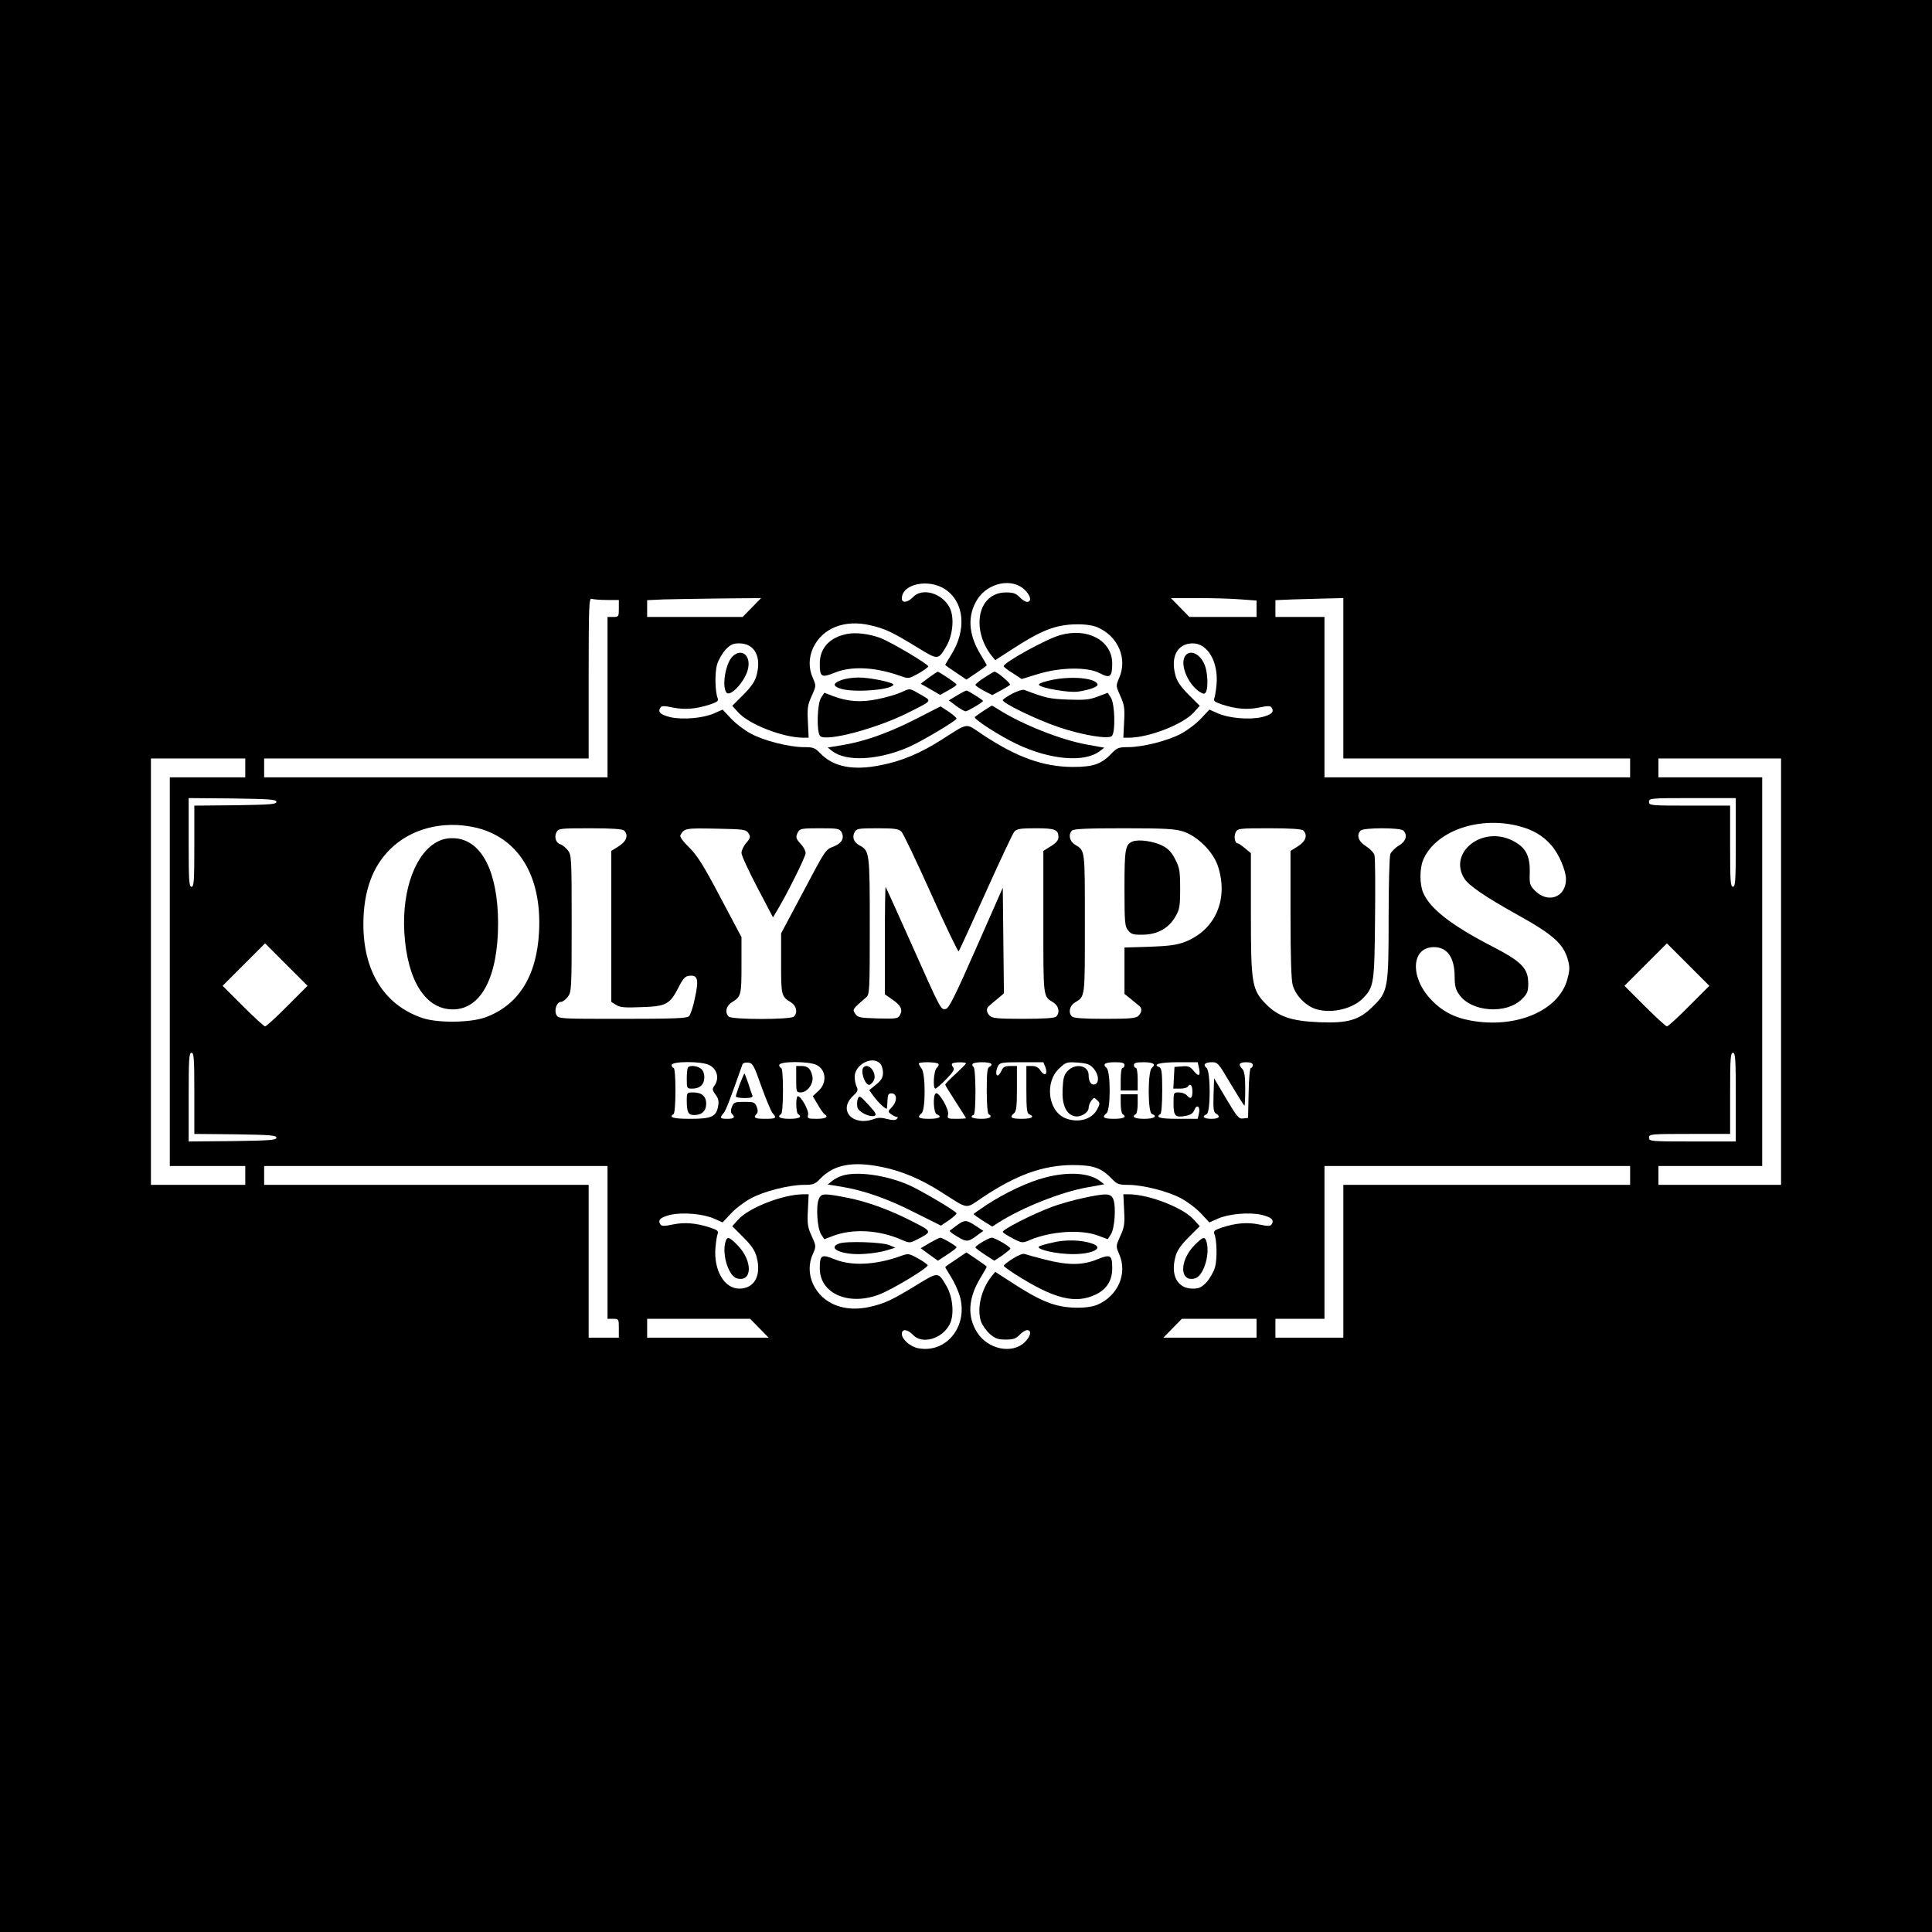 <?xml version="1.0" standalone="no"?>
<!DOCTYPE svg PUBLIC "-//W3C//DTD SVG 20010904//EN"
 "http://www.w3.org/TR/2001/REC-SVG-20010904/DTD/svg10.dtd">
<svg version="1.0" xmlns="http://www.w3.org/2000/svg"
 width="1024pt" height="1024pt" viewBox="0 0 1024 1024"
 preserveAspectRatio="xMidYMid meet">
<g transform="translate(0,1024) scale(0.1,-0.1)"
fill="#000000" stroke="none">
<path d="M0 5120 l0 -5120 5120 0 5120 0 0 5120 0 5120 -5120 0 -5120 0 0
-5120z m5009 1997 c103 -68 116 -216 31 -350 -16 -26 -30 -49 -30 -51 0 -2 25
-20 56 -40 l56 -38 54 36 c30 20 54 38 54 40 0 2 -16 29 -35 61 -63 105 -68
204 -15 288 56 89 184 115 250 52 33 -31 40 -65 14 -65 -9 0 -27 11 -40 25
-19 20 -33 25 -73 25 -92 0 -149 -77 -138 -185 5 -52 29 -109 64 -152 l18 -22
85 55 c158 103 234 133 343 135 47 1 86 -5 112 -15 111 -47 163 -167 116 -271
-17 -40 -17 -41 7 -94 21 -46 24 -64 20 -137 l-4 -84 30 0 c108 1 289 72 344
135 l31 34 -59 59 c-42 42 -62 71 -70 103 -27 99 11 169 92 169 79 0 136 -98
126 -217 -3 -32 -8 -65 -12 -74 -6 -14 3 -20 41 -33 74 -24 134 -29 197 -16
47 10 60 9 66 -1 15 -23 -1 -37 -52 -50 -65 -15 -174 -6 -233 20 l-45 20 -45
-48 c-25 -27 -72 -62 -104 -79 -69 -38 -204 -72 -282 -72 -49 0 -59 -4 -85
-31 -56 -59 -98 -74 -209 -74 -156 1 -295 51 -475 170 -97 65 -71 68 -223 -28
-109 -69 -208 -111 -316 -132 -149 -31 -255 -10 -325 64 -26 27 -36 31 -85 31
-78 0 -213 34 -282 72 -32 17 -79 52 -104 79 l-45 48 -45 -20 c-59 -26 -168
-35 -233 -20 -51 13 -67 27 -52 50 6 10 19 11 66 1 63 -13 123 -8 197 16 38
13 47 19 41 33 -14 33 -16 133 -4 177 7 25 28 61 45 80 27 28 40 34 73 34 81
0 119 -70 92 -169 -8 -32 -28 -61 -70 -103 l-59 -59 31 -34 c55 -63 236 -134
344 -135 l30 0 -4 84 c-4 73 -1 91 20 137 24 53 24 54 7 94 -24 51 -23 109 0
160 49 106 167 153 304 121 78 -18 116 -36 250 -118 110 -67 109 -68 154 9 34
59 42 154 16 203 -40 77 -146 107 -194 55 -28 -29 -59 -33 -59 -7 0 77 141
107 229 49z m-1793 -57 l64 0 0 -45 c0 -43 -1 -45 -30 -45 l-30 0 0 -425 0
-425 -910 0 -910 0 0 50 0 50 860 0 860 0 0 426 c0 384 2 426 16 420 9 -3 45
-6 80 -6z m769 -40 l-49 -50 -253 0 -253 0 0 45 0 44 88 4 c48 1 184 4 302 5
l214 2 -49 -50z m2593 43 l82 -6 0 -43 0 -44 -178 0 -178 0 -49 50 -49 50 144
0 c80 0 182 -3 228 -7z m542 -418 l0 -425 760 0 760 0 0 -50 0 -50 -810 0
-810 0 0 425 0 425 -130 0 -130 0 0 45 0 44 93 4 c50 1 131 4 180 5 l87 2 0
-425z m-5820 -475 l0 -50 -200 0 -200 0 0 -1030 0 -1030 200 0 200 0 0 -50 0
-50 -250 0 -250 0 0 1130 0 1130 250 0 250 0 0 -50z m8140 -1080 l0 -1130
-325 0 -325 0 0 50 0 50 275 0 275 0 0 1030 0 1030 -275 0 -275 0 0 50 0 50
325 0 325 0 0 -1130z m-7975 900 c0 -13 -32 -15 -217 -18 l-218 -2 0 -215 c0
-184 -2 -215 -15 -215 -13 0 -15 33 -15 235 l0 235 233 -2 c198 -3 232 -5 232
-18z m7735 -215 c0 -202 -2 -235 -15 -235 -13 0 -15 31 -15 215 l0 215 -215 0
c-208 0 -215 1 -215 20 0 19 7 20 230 20 l230 0 0 -235z m-1160 89 c81 -19
138 -52 184 -106 39 -45 76 -132 76 -178 0 -97 -97 -131 -166 -59 -26 27 -28
35 -26 96 2 88 -22 133 -92 168 -160 80 -341 -63 -255 -201 23 -37 109 -96
281 -192 191 -106 246 -155 269 -242 10 -38 9 -55 -5 -105 -48 -164 -273 -258
-512 -214 -89 16 -156 53 -213 115 -110 120 -99 274 19 274 71 0 110 -55 110
-158 0 -45 5 -67 23 -92 63 -94 251 -108 334 -25 28 28 33 40 33 82 0 81 -34
116 -195 199 -213 110 -327 199 -362 283 -19 45 -19 127 0 173 63 150 287 232
497 182z m-5529 -8 c234 -50 362 -255 346 -556 -12 -233 -109 -388 -284 -452
-79 -29 -252 -31 -333 -4 -203 68 -315 247 -314 501 1 170 47 300 141 393 109
109 276 153 444 118z m797 -18 c24 -24 13 -57 -28 -83 l-40 -25 0 -400 0 -400
25 -16 c20 -13 45 -16 134 -12 131 4 151 14 197 104 23 46 36 60 55 62 47 6
54 -18 33 -114 -9 -47 -24 -92 -32 -100 -11 -11 -76 -14 -352 -14 -336 0 -339
0 -351 21 -13 26 2 69 25 69 8 0 24 12 35 26 20 26 21 38 21 389 0 349 -1 363
-20 388 -11 14 -29 29 -40 32 -24 8 -34 39 -20 65 10 19 20 20 178 20 117 0
172 -4 180 -12z m659 -14 c12 -19 11 -25 -12 -52 -14 -16 -25 -40 -25 -53 0
-13 38 -95 84 -183 l83 -158 20 33 c55 91 153 289 153 307 0 12 -11 33 -25 48
-28 30 -29 37 -15 65 10 17 22 19 115 19 95 0 105 -2 115 -20 17 -32 2 -59
-40 -76 -47 -19 -41 -11 -173 -260 l-107 -201 0 -160 c0 -169 1 -175 53 -206
29 -19 36 -54 15 -75 -17 -17 -329 -17 -346 0 -21 21 -14 56 16 75 50 31 52
37 52 196 l0 150 -112 211 c-90 171 -122 221 -165 264 -33 32 -51 57 -47 65
21 37 25 38 187 35 150 -3 160 -4 174 -24z m811 8 c9 -9 80 -157 157 -329 77
-172 143 -309 146 -305 4 4 68 144 143 311 75 167 143 312 152 323 14 15 33
18 114 18 102 0 120 -7 120 -47 0 -16 -12 -31 -40 -48 l-40 -25 0 -378 c0
-405 -2 -392 53 -425 29 -19 36 -54 15 -75 -8 -8 -61 -12 -174 -12 -134 0
-165 3 -178 16 -19 19 -20 40 -3 53 6 6 27 23 45 38 l33 28 -3 280 -3 280
-141 -320 c-115 -261 -145 -321 -162 -323 -26 -4 -23 -10 -187 358 -70 157
-129 287 -131 289 -2 2 -4 -125 -4 -282 l0 -287 40 -28 c45 -31 56 -53 40 -82
-10 -19 -19 -20 -117 -18 -96 3 -107 5 -120 25 -16 23 -15 24 58 87 18 15 19
36 19 376 0 390 -1 401 -54 429 -31 17 -41 43 -26 71 10 18 20 20 120 20 92 0
113 -3 128 -18z m1493 1 c75 -24 159 -107 184 -183 58 -175 -13 -339 -174
-402 -44 -17 -84 -22 -188 -26 l-133 -4 0 -123 0 -123 33 -26 c17 -15 38 -31
45 -37 16 -13 15 -34 -4 -53 -13 -13 -44 -16 -178 -16 -113 0 -166 4 -174 12
-21 21 -14 56 16 75 54 33 52 21 52 418 0 397 2 385 -52 418 -30 19 -37 54
-16 75 9 9 84 12 274 12 219 0 270 -3 315 -17z m637 5 c24 -24 13 -57 -28 -83
l-40 -25 0 -336 c0 -235 4 -349 12 -377 17 -57 73 -112 128 -127 84 -23 194 5
247 62 55 58 58 79 61 417 2 173 1 325 -3 338 -3 13 -23 34 -45 48 -41 26 -52
59 -28 83 16 16 210 16 226 0 24 -24 14 -58 -24 -80 -19 -11 -40 -32 -45 -45
-5 -13 -9 -165 -9 -337 0 -374 -3 -393 -84 -471 -73 -72 -131 -89 -284 -83
-148 6 -217 30 -283 97 -74 76 -79 108 -79 483 l0 316 -31 26 c-17 14 -34 26
-39 26 -15 0 -22 38 -10 60 10 19 20 20 178 20 117 0 172 -4 180 -12z m-5385
-930 c-59 -60 -112 -108 -118 -108 -5 0 -58 48 -117 107 l-108 108 112 112
113 113 112 -112 113 -113 -107 -107z m7430 0 c-59 -60 -112 -108 -118 -108
-5 0 -58 48 -117 107 l-108 108 112 112 113 113 112 -112 113 -113 -107 -107z
m-7923 -463 l0 -215 218 -2 c185 -3 217 -5 217 -18 0 -13 -34 -15 -232 -18
l-233 -2 0 235 c0 202 2 235 15 235 13 0 15 -31 15 -215z m8170 -20 l0 -235
-230 0 c-223 0 -230 1 -230 20 0 19 7 20 215 20 l215 0 0 215 c0 184 2 215 15
215 13 0 15 -33 15 -235z m-4536 179 c9 -8 16 -31 16 -49 0 -26 -8 -40 -36
-63 l-37 -30 21 -29 c27 -38 72 -79 73 -67 1 5 2 25 3 44 1 28 5 35 21 35 30
0 32 -41 3 -72 -23 -24 -23 -25 -4 -39 11 -8 24 -14 30 -14 6 0 6 -4 -1 -11
-7 -7 -22 -7 -51 0 -27 8 -48 8 -67 1 -113 -43 -196 44 -114 121 25 23 28 31
20 48 -6 11 -11 35 -11 54 0 64 92 113 134 71z m-905 -9 c43 -21 55 -72 27
-110 -12 -17 -11 -22 6 -46 16 -21 19 -36 14 -63 -10 -55 -35 -66 -148 -66
-89 0 -116 8 -88 25 6 4 10 57 10 126 0 73 -4 119 -10 119 -5 0 -10 7 -10 15
0 21 159 21 199 0z m277 -115 c25 -68 51 -131 59 -140 24 -26 18 -30 -40 -30
-54 0 -65 6 -45 26 7 7 8 19 1 37 -10 25 -15 27 -66 27 -51 0 -56 -2 -66 -27
-7 -18 -6 -30 1 -37 18 -18 11 -26 -25 -26 -39 0 -42 5 -20 30 12 14 32 65
100 258 3 8 16 12 31 10 24 -3 30 -14 70 -128z m293 115 c50 -26 55 -94 10
-136 l-31 -29 26 -44 c14 -25 31 -48 36 -51 24 -15 6 -25 -41 -25 -47 0 -51 2
-46 21 6 22 -37 99 -54 99 -12 0 -11 -87 1 -95 24 -15 6 -25 -45 -25 -51 0
-69 10 -45 25 6 4 10 57 10 126 0 73 -4 119 -10 119 -5 0 -10 7 -10 15 0 21
159 21 199 0z m645 6 c3 -5 -1 -14 -9 -21 -16 -13 -22 -110 -7 -110 4 0 30 22
57 50 38 39 46 52 37 63 -7 8 -9 17 -5 20 8 8 73 9 73 1 0 -3 -25 -28 -55 -56
-30 -27 -55 -53 -55 -57 0 -3 25 -44 55 -90 30 -46 55 -86 55 -88 0 -1 -23 -3
-50 -3 -47 0 -50 1 -45 23 7 26 -49 122 -65 112 -17 -10 -12 -105 5 -111 32
-13 13 -24 -40 -24 -56 0 -67 8 -40 30 21 18 21 208 0 236 -8 10 -15 22 -15
27 0 10 98 9 104 -2z m280 0 c3 -5 -1 -11 -9 -15 -12 -4 -15 -28 -15 -125 0
-69 4 -122 10 -126 23 -14 7 -25 -40 -25 -27 0 -50 5 -50 10 0 6 5 10 10 10
14 0 13 247 0 255 -6 4 -8 11 -5 16 8 12 92 12 99 0z m287 -18 c14 -37 -4 -50
-25 -19 -11 18 -25 26 -46 26 l-30 0 0 -125 c0 -102 3 -127 15 -131 32 -13 13
-24 -40 -24 -56 0 -67 8 -40 30 12 10 15 38 15 131 l0 119 -35 0 c-28 0 -38
-5 -47 -25 -6 -14 -15 -25 -20 -25 -11 0 -10 27 2 51 10 17 22 19 126 19 l114
0 11 -27z m256 -7 c27 -31 30 -74 7 -83 -20 -7 -34 13 -34 49 0 51 -70 65
-111 22 -20 -21 -24 -38 -27 -97 -4 -82 18 -132 63 -143 31 -8 75 19 75 44 0
10 6 27 14 38 14 18 16 18 31 3 16 -15 16 -19 0 -49 -28 -54 -102 -74 -170
-46 -91 39 -109 192 -30 264 35 33 40 34 98 30 50 -4 64 -9 84 -32z m163 19
c0 -8 -4 -15 -10 -15 -6 0 -10 -27 -10 -60 l0 -60 45 0 45 0 0 60 c0 33 -4 60
-10 60 -5 0 -10 7 -10 15 0 11 12 15 49 15 54 0 70 -10 46 -30 -22 -18 -22
-235 0 -244 33 -12 12 -26 -40 -26 -51 0 -69 10 -45 25 6 3 10 28 10 56 l0 49
-45 0 -45 0 0 -49 c0 -28 5 -53 10 -56 24 -15 6 -25 -45 -25 -56 0 -67 8 -40
30 22 18 22 222 0 240 -24 20 -8 30 46 30 37 0 49 -4 49 -15z m395 -16 c9 -42
-2 -48 -28 -15 -19 23 -29 27 -62 24 l-40 -3 -3 -57 -3 -58 35 0 c19 0 38 5
41 10 13 21 25 9 25 -25 0 -37 -10 -44 -30 -20 -7 8 -25 15 -41 15 -29 0 -29
-1 -29 -59 0 -67 9 -76 67 -65 24 5 37 14 44 32 13 33 33 15 23 -22 l-6 -26
-104 0 c-94 0 -122 7 -94 25 6 4 10 56 10 125 0 98 -3 119 -16 124 -38 15 5
26 101 26 l103 0 7 -31z m168 -84 c38 -63 70 -115 73 -115 2 0 4 40 4 89 0 66
-4 93 -15 105 -24 24 -17 36 20 36 24 0 35 -5 35 -15 0 -8 -4 -15 -10 -15 -5
0 -11 -55 -12 -132 l-3 -133 -26 -3 c-24 -3 -32 8 -90 105 l-64 108 -3 -89
c-2 -73 0 -91 13 -98 27 -16 16 -28 -25 -28 -40 0 -53 13 -25 24 22 8 22 228
0 246 -21 17 -9 30 29 30 30 0 35 -6 99 -115z m-1845 -441 c102 -21 202 -63
309 -131 152 -96 126 -93 223 -28 179 119 319 169 475 170 111 0 153 -15 209
-74 26 -27 36 -31 85 -31 78 0 213 -34 282 -72 32 -17 79 -52 104 -79 l45 -48
45 20 c59 26 168 35 233 20 51 -13 67 -27 52 -50 -6 -10 -19 -11 -66 -1 -63
13 -123 8 -197 -16 -38 -13 -47 -19 -41 -33 14 -33 16 -133 4 -177 -7 -25 -28
-61 -45 -80 -27 -28 -40 -34 -73 -34 -81 0 -119 70 -92 169 8 32 28 61 70 103
l59 59 -31 34 c-55 63 -236 134 -344 135 l-30 0 4 -84 c4 -73 1 -91 -20 -137
-24 -53 -24 -54 -7 -94 47 -104 -5 -224 -116 -271 -26 -10 -65 -16 -112 -15
-109 2 -185 32 -343 135 l-85 55 -18 -22 c-56 -69 -80 -171 -58 -240 7 -20 28
-50 47 -67 29 -25 43 -30 85 -30 40 0 54 5 73 25 13 14 31 25 40 25 26 0 19
-34 -14 -65 -66 -63 -194 -37 -251 53 -53 84 -48 180 17 288 19 31 34 58 34
60 0 2 -24 20 -54 40 l-54 36 -56 -38 c-31 -20 -56 -38 -56 -40 0 -2 14 -25
30 -51 17 -26 38 -72 47 -102 46 -159 -70 -305 -220 -277 -42 8 -87 47 -87 76
0 28 29 26 59 -5 48 -52 154 -22 194 55 26 49 18 144 -16 203 -45 77 -44 76
-154 9 -134 -82 -172 -100 -250 -118 -137 -32 -255 15 -304 121 -23 51 -24
109 0 160 17 40 17 41 -7 94 -21 46 -24 64 -20 137 l4 84 -30 0 c-108 -1 -289
-72 -344 -135 l-31 -34 59 -59 c42 -42 62 -71 70 -103 27 -99 -11 -169 -92
-169 -79 0 -136 98 -126 217 3 32 8 65 12 74 6 14 -3 20 -41 33 -74 24 -134
29 -197 16 -47 -10 -60 -9 -66 1 -15 23 1 37 52 50 65 15 174 6 233 -20 l45
-20 45 48 c25 27 72 62 104 79 69 38 204 72 282 72 49 0 59 4 85 31 73 77 173
96 332 63z m-1458 -399 l0 -405 30 0 c29 0 30 -1 30 -50 l0 -50 -80 0 -80 0 0
405 0 405 -860 0 -860 0 0 50 0 50 910 0 910 0 0 -405z m5420 355 l0 -50 -760
0 -760 0 0 -405 0 -405 -180 0 -180 0 0 50 0 50 130 0 130 0 0 405 0 405 810
0 810 0 0 -50z m-4615 -810 l49 -50 -322 0 -322 0 0 50 0 50 273 0 273 0 49
-50z m2635 0 l0 -50 -247 0 -247 0 49 50 49 50 198 0 198 0 0 -50z"/>
<path d="M4490 6880 c-93 -18 -145 -75 -145 -157 0 -72 9 -77 80 -48 89 36
215 30 351 -19 40 -14 43 -13 93 15 28 16 51 33 51 37 0 12 -199 130 -255 151
-61 22 -128 30 -175 21z"/>
<path d="M5620 6874 c-73 -20 -300 -145 -300 -165 0 -4 21 -21 48 -37 l47 -31
85 26 c119 37 265 39 329 5 54 -29 66 -20 66 51 0 121 -129 192 -275 151z"/>
<path d="M3880 6758 c-34 -37 -54 -151 -31 -187 20 -32 107 65 117 131 12 70
-41 104 -86 56z"/>
<path d="M6279 6759 c-24 -46 18 -145 78 -185 21 -13 27 -14 34 -3 12 19 11
86 -1 130 -20 71 -85 105 -111 58z"/>
<path d="M4922 6648 l-42 -32 51 -29 52 -30 43 24 c24 13 44 27 44 30 0 7 -93
69 -101 69 -2 -1 -23 -15 -47 -32z"/>
<path d="M5218 6649 c-27 -17 -48 -35 -48 -39 0 -4 20 -18 44 -31 l45 -23 43
23 c24 13 47 27 51 31 7 6 -68 70 -82 70 -4 0 -27 -14 -53 -31z"/>
<path d="M4461 6636 c-47 -17 -49 -32 -6 -46 67 -22 263 -8 280 20 8 12 -126
40 -187 39 -29 0 -68 -6 -87 -13z"/>
<path d="M5561 6633 c-38 -9 -60 -18 -54 -24 17 -17 157 -41 205 -35 62 9 110
26 105 39 -11 35 -148 46 -256 20z"/>
<path d="M4775 6570 c-22 -10 -76 -26 -120 -35 -90 -19 -161 -14 -238 15 l-48
18 -17 -26 c-21 -32 -25 -183 -5 -203 32 -32 304 41 469 125 129 65 125 59 63
95 -62 35 -53 34 -104 11z"/>
<path d="M5368 6565 c-26 -14 -49 -29 -53 -35 -8 -14 180 -105 299 -145 125
-42 261 -64 279 -46 20 20 16 171 -5 203 l-17 26 -53 -20 c-44 -17 -70 -19
-158 -16 -98 4 -117 8 -230 51 -8 4 -36 -5 -62 -18z"/>
<path d="M5072 6554 l-43 -26 38 -29 c21 -15 44 -29 51 -29 11 0 92 48 92 55
0 5 -80 55 -87 55 -5 0 -27 -12 -51 -26z"/>
<path d="M4852 6428 c-143 -73 -273 -119 -391 -138 l-74 -12 24 -19 c74 -57
242 -49 404 21 62 26 255 141 255 151 0 5 -19 21 -42 37 l-43 28 -133 -68z"/>
<path d="M5215 6474 c-22 -15 -44 -30 -48 -34 -11 -9 130 -100 223 -144 177
-84 359 -99 439 -37 l24 18 -94 17 c-137 25 -338 105 -461 182 -21 13 -39 24
-40 24 -2 0 -21 -12 -43 -26z"/>
<path d="M2325 5782 c-121 -57 -195 -255 -182 -484 15 -255 112 -408 257 -408
150 0 240 172 240 457 -1 270 -85 438 -227 450 -33 2 -61 -2 -88 -15z"/>
<path d="M6003 5780 c-39 -16 -43 -40 -43 -248 0 -182 2 -202 19 -223 17 -21
28 -24 79 -23 78 1 137 35 172 96 22 38 25 54 25 148 0 93 -3 111 -26 155 -17
35 -37 57 -65 71 -45 25 -129 37 -161 24z"/>
<path d="M4577 4583 c-18 -18 6 -93 30 -93 7 0 18 11 25 25 17 38 -28 95 -55
68z"/>
<path d="M4545 4411 c-3 -12 -3 -30 0 -42 8 -24 66 -52 90 -43 12 5 7 16 -27
53 -51 56 -55 58 -63 32z"/>
<path d="M3647 4583 c-4 -3 -7 -30 -7 -60 0 -51 1 -53 28 -53 42 0 65 22 65
60 0 20 -7 38 -18 46 -20 15 -57 19 -68 7z"/>
<path d="M3640 4406 c0 -61 8 -76 39 -76 41 0 64 22 64 60 0 40 -24 60 -70 60
-32 0 -33 -1 -33 -44z"/>
<path d="M3921 4494 c-11 -31 -21 -60 -21 -65 0 -5 21 -9 46 -9 33 0 45 4 42
13 -3 6 -13 36 -22 65 -10 28 -19 52 -20 52 -2 0 -13 -25 -25 -56z"/>
<path d="M4220 4520 c0 -67 1 -70 24 -70 35 0 69 46 62 84 -8 41 -24 56 -57
56 l-29 0 0 -70z"/>
<path d="M4465 4009 c-16 -5 -41 -17 -54 -28 l-24 -19 74 -12 c117 -19 248
-65 392 -139 l134 -67 42 28 c22 16 41 32 41 37 0 10 -194 125 -255 151 -120
52 -272 73 -350 49z"/>
<path d="M5540 3999 c-90 -23 -211 -80 -309 -144 -39 -26 -71 -48 -71 -50 0
-2 22 -17 49 -35 l50 -31 38 24 c124 78 325 158 462 183 l94 17 -24 18 c-56
43 -167 50 -289 18z"/>
<path d="M4339 3883 c-15 -40 -7 -154 13 -185 l17 -26 48 18 c103 39 244 31
361 -21 43 -18 44 -18 80 0 85 44 85 42 -24 98 -121 62 -245 107 -354 127
-116 22 -128 21 -141 -11z"/>
<path d="M5740 3890 c-47 -10 -119 -30 -160 -45 -106 -39 -272 -124 -265 -135
4 -6 28 -21 55 -35 47 -24 50 -24 87 -8 113 48 273 58 363 24 l51 -19 17 26
c20 31 28 145 13 185 -13 33 -36 34 -161 7z"/>
<path d="M5072 3746 c-18 -13 -35 -26 -38 -29 -3 -3 15 -17 41 -32 50 -30 58
-29 113 14 l24 17 -41 27 c-49 32 -57 33 -99 3z"/>
<path d="M3844 3654 c-17 -69 19 -179 63 -190 81 -21 83 93 3 175 -47 48 -57
50 -66 15z"/>
<path d="M4927 3652 l-47 -28 45 -33 46 -33 49 32 c28 18 50 35 50 39 0 7 -75
51 -87 51 -4 0 -29 -13 -56 -28z"/>
<path d="M5208 3658 c-21 -12 -38 -25 -38 -29 0 -4 23 -21 50 -39 l50 -32 41
27 c22 16 42 32 44 36 6 8 -81 59 -99 59 -6 0 -28 -10 -48 -22z"/>
<path d="M6330 3639 c-80 -82 -78 -196 3 -175 44 11 80 121 63 190 -9 35 -19
33 -66 -15z"/>
<path d="M5583 3655 c-35 -7 -68 -17 -75 -21 -20 -12 61 -35 147 -40 120 -8
209 29 133 55 -54 19 -139 22 -205 6z"/>
<path d="M4447 3649 c-68 -26 21 -63 133 -55 41 2 95 11 120 19 l45 14 -30 13
c-38 17 -231 23 -268 9z"/>
<path d="M4775 3583 c-133 -48 -261 -54 -350 -18 -71 29 -80 24 -80 -48 0
-133 153 -200 315 -138 69 26 261 142 257 155 -2 5 -25 22 -53 37 -47 26 -51
26 -89 12z"/>
<path d="M5368 3569 c-27 -17 -48 -34 -48 -38 0 -3 26 -22 58 -43 210 -134
324 -162 434 -107 55 28 83 74 83 136 0 72 -9 77 -80 48 -78 -32 -155 -32
-276 -1 -52 13 -101 27 -109 30 -8 3 -36 -8 -62 -25z"/>
</g>
</svg>
